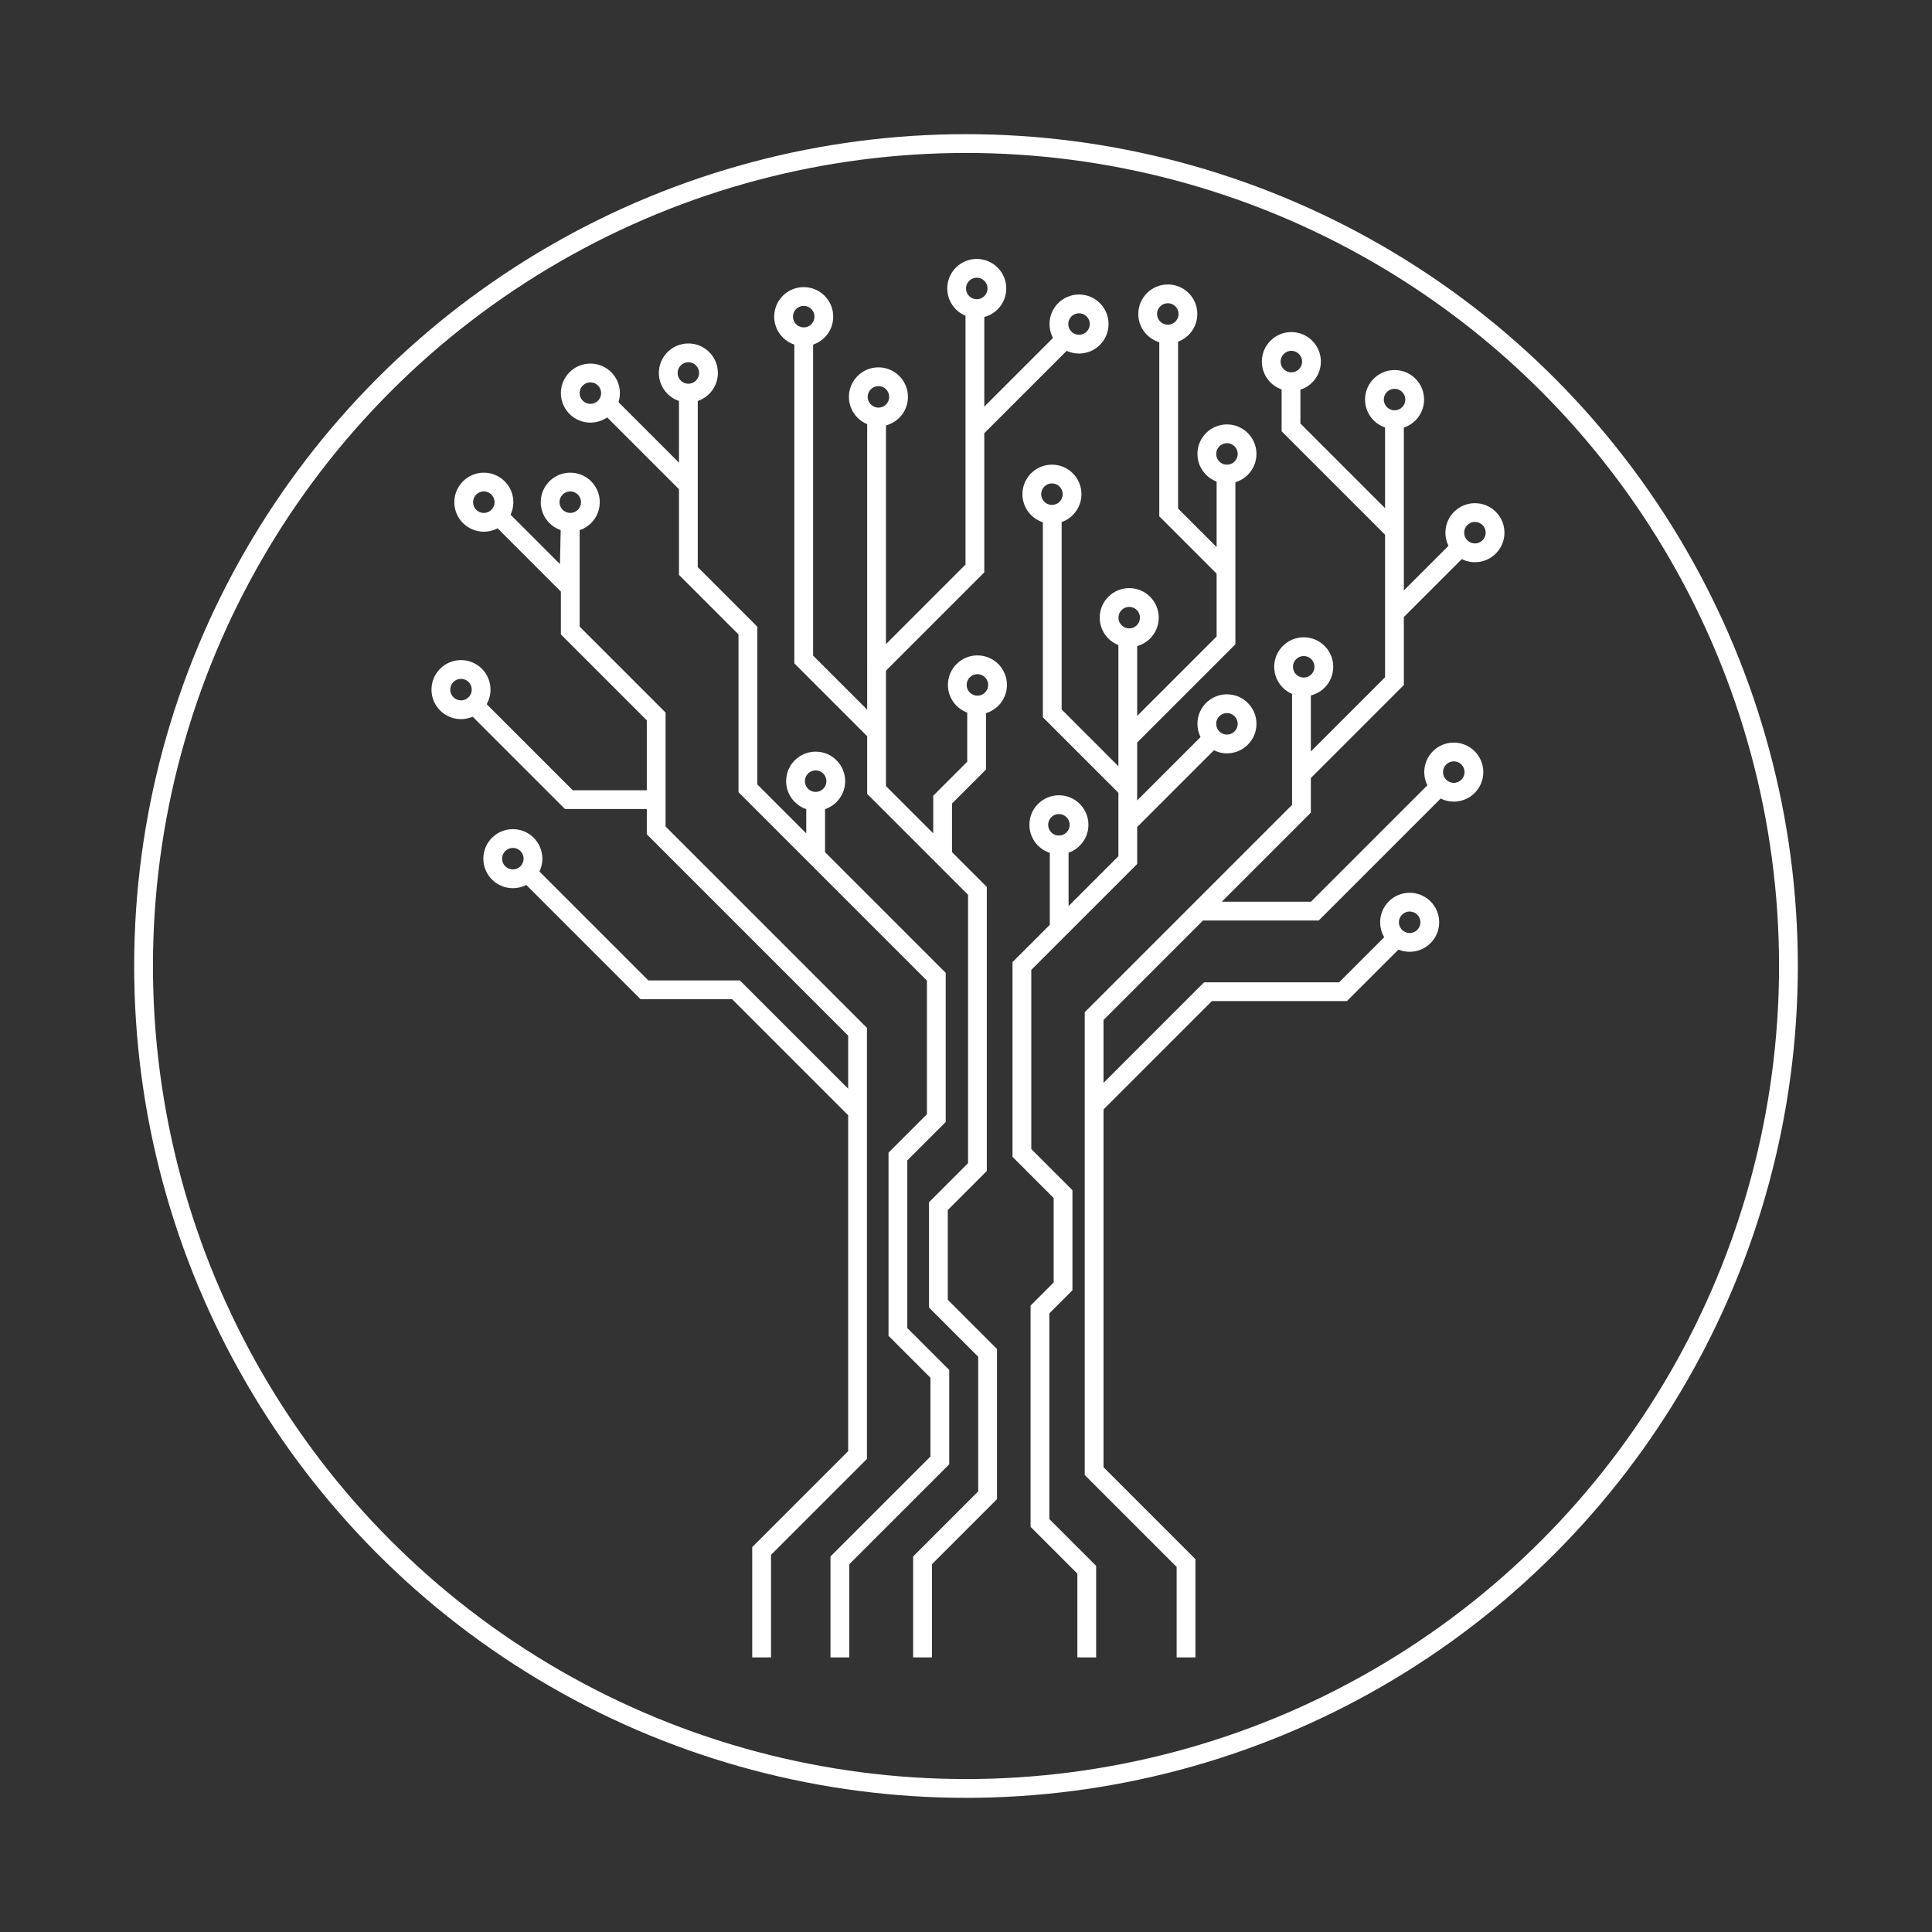 <?xml version="1.0" encoding="utf-8"?>
<svg version="1.1" xmlns="http://www.w3.org/2000/svg" xmlns:xlink="http://www.w3.org/1999/xlink" x="0px" y="0px" width="720px" height="720px" viewBox="-85 -85 720 720" enable-background="new -85 -85 720 720" xml:space="preserve">
<rect x="-85" y="-85" width="720" height="720" fill="#333333" stroke="none"/>
<circle fill="none" stroke="#fff" stroke-width="7" stroke-miterlimit="2" cx="275" cy="275" r="306.5"/>
<g id="BRANCHES">
	<path id="LINE_1" fill="none" stroke="#fff" stroke-width="7" stroke-miterlimit="2" d="M111.479,240.188l43.688,43.688h34.125 l45.291,45.291 M91.25,177.25L127,213h32.542 M198.833,532.667V493l35.75-35.75V299.5l-75.042-75.042V182l-32.021-32.021V109.5		l-0.521,24L101.5,108"/>
	<path id="LINE_2" fill="none" stroke="#fff" stroke-width="7" stroke-miterlimit="2" d="M172.333,96.667l-31.75-31.75 M171.536,61.5v66.297l22.183,22.183v58.802L263.938,279 M218.969,213v21.031L263.938,279 M228,532.667V496.5l37.25-37.25V427		l-15.625-15.625V346l14.313-14.313V279l-2.547-2.547"/>
	<path id="LINE_3" fill="none" stroke="#fff" stroke-width="7" stroke-miterlimit="2" d="M279.258,246.992l-12.969-12.969 v-21.031l12.668-12.668v-22.723 M214.521,40.492v120.283l27.15,27.15v-24.434l36.646-36.646V29.492 M278.316,74.992l35.493-35.494		 M258.805,532.659v-36.167l24.25-24.25V419.18l-18.344-18.344v-36.344l14.547-14.547V246.992l-12.968-12.968l-24.618-24.618V69.492		"/>
	<path id="LINE_4" fill="none" stroke="#fff" stroke-width="7" stroke-miterlimit="2" d="M320,532.659V500l-17.438-17.438V403 l8.608-8.609V360l-15.336-15.336V275l13.896-13.895v-31.23 M368.646,188.396l-33.354,33.354v13.793l-25.563,25.563 M307.146,105.5		v75.354L335.293,209v12.75V209v-57.25 M335.293,190.25l36.604-36.604V90 M350.531,38.333v67.635l21.365,21.365"/>
	<path id="LINE_5" fill="none" stroke="#fff" stroke-width="7" stroke-miterlimit="2" d="M357,532.667V497.5l-34.25-34.25V327 l42.417-42.417H415.5l19.707-19.707 M361.875,254.542H405l45.744-45.744 M322.75,327v-33.333l39.125-39.125l38.137-38.137V171 M400.012,203.5l34.661-34.661V143.5l23.58-23.58 M396.124,57.253v17.032l38.549,38.549V143.5V71.402"/>
</g>
<g id="LEAVES">
	<circle fill="none" stroke="#fff" stroke-width="7" cx="106.125" cy="235" r="7.5"/>
	<circle fill="none" stroke="#fff" stroke-width="7" cx="86.8" cy="172" r="7.5"/>
	<circle fill="none" stroke="#fff" stroke-width="7" cx="95.31" cy="102.15" r="7.5"/>
	<circle fill="none" stroke="#fff" stroke-width="7" cx="127.521" cy="102.148" r="7.5"/>
	<circle fill="none" stroke="#fff" stroke-width="7" cx="135.021" cy="61.5" r="7.5"/>
	<circle fill="none" stroke="#fff" stroke-width="7" cx="171.536" cy="54" r="7.5"/>
	<circle fill="none" stroke="#fff" stroke-width="7" cx="214.521" cy="33" r="7.5"/>
	<circle fill="none" stroke="#fff" stroke-width="7" cx="242.367" cy="62.902" r="7.5"/>
	<circle fill="none" stroke="#fff" stroke-width="7" cx="218.969" cy="206.117" r="7.5"/>
	<circle fill="none" stroke="#fff" stroke-width="7" cx="279.258" cy="170.25" r="7.5"/>
	<circle fill="none" stroke="#fff" stroke-width="7" cx="309.625" cy="222.375" r="7.5"/>
	<circle fill="none" stroke="#fff" stroke-width="7" cx="279.012" cy="22.5" r="7.5"/>
	<circle fill="none" stroke="#fff" stroke-width="7" cx="317.125" cy="35.756" r="7.5"/>
	<circle fill="none" stroke="#fff" stroke-width="7" cx="307.027" cy="99.167" r="7.5"/>
	<circle fill="none" stroke="#fff" stroke-width="7" cx="335.828" cy="145.178" r="7.5"/>
	<circle fill="none" stroke="#fff" stroke-width="7" cx="350.21" cy="32.01" r="7.5"/>
	<circle fill="none" stroke="#fff" stroke-width="7" cx="372.248" cy="84.167" r="7.5"/>
	<circle fill="none" stroke="#fff" stroke-width="7" cx="372.248" cy="184.75" r="7.5"/>
	<circle fill="none" stroke="#fff" stroke-width="7" cx="396.25" cy="49.753" r="7.5"/>
	<circle fill="none" stroke="#fff" stroke-width="7" cx="400.857" cy="163.5" r="7.5"/>
	<circle fill="none" stroke="#fff" stroke-width="7" cx="434.716" cy="63.902" r="7.5"/>
	<circle fill="none" stroke="#fff" stroke-width="7" cx="464.664" cy="113.518" r="7.5"/>
	<circle fill="none" stroke="#fff" stroke-width="7" cx="456.784" cy="202.741" r="7.5"/>
	<circle fill="none" stroke="#fff" stroke-width="7" cx="440.34" cy="258.707" r="7.5"/>
</g>
</svg>	
